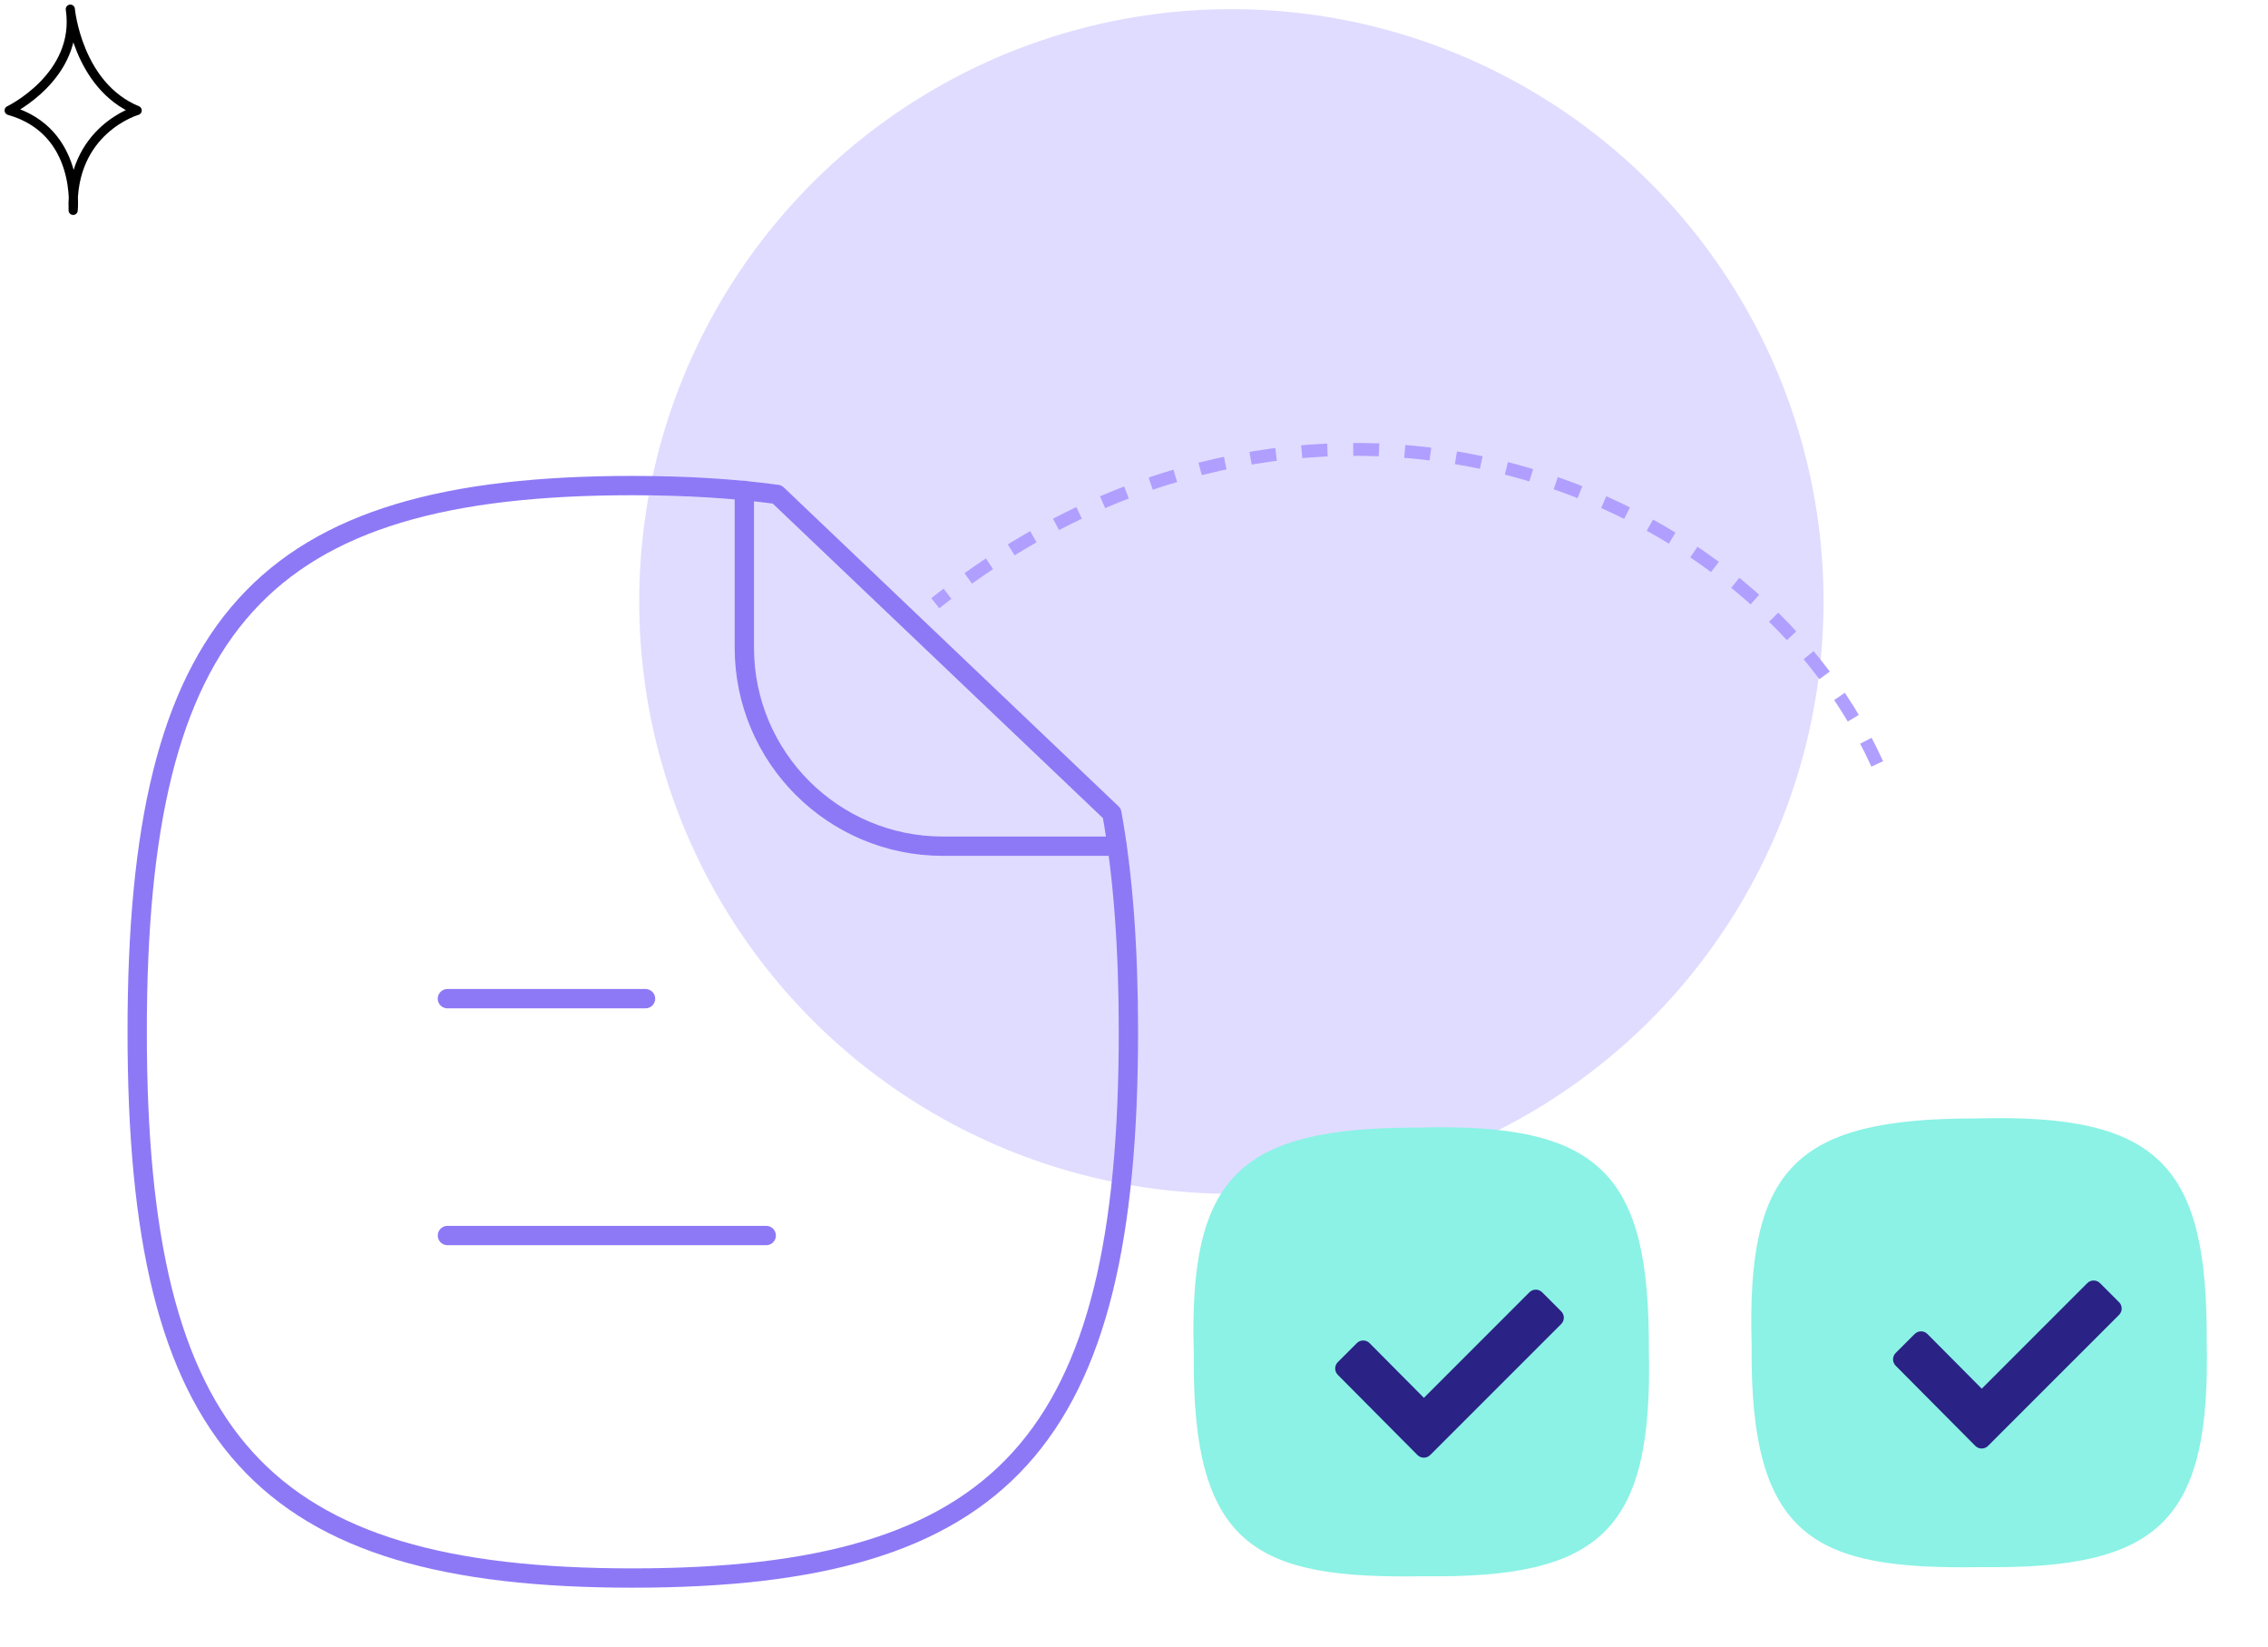 <svg width="248" height="180" viewBox="0 0 248 180" fill="none" xmlns="http://www.w3.org/2000/svg">
<path d="M1 12.075C1 12.075 8.778 8.333 7.689 1C7.689 1 8.467 9.381 15 12.075C15 12.075 7.689 14.17 8 23C8 23 8.933 14.32 1 12.075Z" stroke="black" stroke-miterlimit="10" stroke-linecap="round" stroke-linejoin="round"/>
<circle cx="64.752" cy="64.752" r="64.752" transform="matrix(-1 0 0 1 199.4 1)" fill="#E0DCFF"/>
<path d="M205.268 83.509C190.963 51.943 142.517 33.973 102.275 65.946" stroke="#B09FFF" stroke-width="1.408" stroke-dasharray="2.82 2.82"/>
<path d="M83.786 135.067H48.926" stroke="#8D79F6" stroke-width="2.111" stroke-linecap="round" stroke-linejoin="round"/>
<path d="M70.587 109.173H48.922" stroke="#8D79F6" stroke-width="2.111" stroke-linecap="round" stroke-linejoin="round"/>
<path fill-rule="evenodd" clip-rule="evenodd" d="M121.581 88.91L84.978 54.05C80.266 53.405 74.972 53.082 69.162 53.082C28.557 53.082 15 68.059 15 112.796C15 157.597 28.557 172.509 69.162 172.509C109.832 172.509 123.389 157.597 123.389 112.796C123.389 103.629 122.808 95.688 121.581 88.91Z" stroke="#8D79F6" stroke-width="2.111" stroke-linecap="round" stroke-linejoin="round"/>
<path d="M81.391 53.617V70.795C81.391 82.79 91.113 92.505 103.107 92.505H122.157" stroke="#8D79F6" stroke-width="2.111" stroke-linecap="round" stroke-linejoin="round"/>
<g filter="url(#filter0_d_186_228)">
<path d="M182.298 150.563C182.746 170.324 177.141 175.57 157.642 175.314C139.459 175.627 132.31 172.24 132.538 151.017C131.953 131.545 137.448 126.237 157.194 126.266C177.125 125.72 182.379 131.422 182.298 150.563Z" fill="#8BF2E5"/>
</g>
<g clip-path="url(#clip0_186_228)">
<path d="M170.712 144.742L156.386 159.064C156.002 159.446 155.381 159.446 154.998 159.064L146.287 150.296C145.904 149.912 145.904 149.289 146.287 148.907L148.368 146.827C148.752 146.444 149.374 146.444 149.756 146.827L155.7 152.81L167.24 141.269C167.622 140.887 168.244 140.887 168.629 141.269L170.711 143.352C171.097 143.735 171.097 144.359 170.712 144.742Z" fill="#2A2285"/>
</g>
<g filter="url(#filter1_d_186_228)">
<path d="M243.298 149.563C243.746 169.324 238.141 174.57 218.642 174.314C200.459 174.627 193.31 171.24 193.538 150.017C192.953 130.545 198.448 125.237 218.194 125.266C238.125 124.72 243.379 130.422 243.298 149.563Z" fill="#8BF2E5"/>
</g>
<g clip-path="url(#clip1_186_228)">
<path d="M231.712 143.742L217.386 158.064C217.002 158.446 216.381 158.446 215.998 158.064L207.287 149.296C206.904 148.912 206.904 148.289 207.287 147.907L209.368 145.827C209.752 145.444 210.374 145.444 210.756 145.827L216.7 151.81L228.24 140.269C228.622 139.887 229.244 139.887 229.629 140.269L231.711 142.352C232.097 142.735 232.097 143.359 231.712 143.742Z" fill="#2A2285"/>
</g>
<defs>
<filter id="filter0_d_186_228" x="126.293" y="119.022" width="58.239" height="57.544" filterUnits="userSpaceOnUse" color-interpolation-filters="sRGB">
<feFlood flood-opacity="0" result="BackgroundImageFix"/>
<feColorMatrix in="SourceAlpha" type="matrix" values="0 0 0 0 0 0 0 0 0 0 0 0 0 0 0 0 0 0 127 0" result="hardAlpha"/>
<feOffset dx="-2" dy="-3"/>
<feGaussianBlur stdDeviation="2"/>
<feComposite in2="hardAlpha" operator="out"/>
<feColorMatrix type="matrix" values="0 0 0 0 0.545 0 0 0 0 0.949 0 0 0 0 0.898 0 0 0 0.38 0"/>
<feBlend mode="normal" in2="BackgroundImageFix" result="effect1_dropShadow_186_228"/>
<feBlend mode="normal" in="SourceGraphic" in2="effect1_dropShadow_186_228" result="shape"/>
</filter>
<filter id="filter1_d_186_228" x="187.293" y="118.022" width="58.239" height="57.544" filterUnits="userSpaceOnUse" color-interpolation-filters="sRGB">
<feFlood flood-opacity="0" result="BackgroundImageFix"/>
<feColorMatrix in="SourceAlpha" type="matrix" values="0 0 0 0 0 0 0 0 0 0 0 0 0 0 0 0 0 0 127 0" result="hardAlpha"/>
<feOffset dx="-2" dy="-3"/>
<feGaussianBlur stdDeviation="2"/>
<feComposite in2="hardAlpha" operator="out"/>
<feColorMatrix type="matrix" values="0 0 0 0 0.545 0 0 0 0 0.949 0 0 0 0 0.898 0 0 0 0.38 0"/>
<feBlend mode="normal" in2="BackgroundImageFix" result="effect1_dropShadow_186_228"/>
<feBlend mode="normal" in="SourceGraphic" in2="effect1_dropShadow_186_228" result="shape"/>
</filter>
<clipPath id="clip0_186_228">
<rect width="25" height="25" fill="white" transform="translate(146 137.668)"/>
</clipPath>
<clipPath id="clip1_186_228">
<rect width="25" height="25" fill="white" transform="translate(207 136.668)"/>
</clipPath>
</defs>
</svg>
